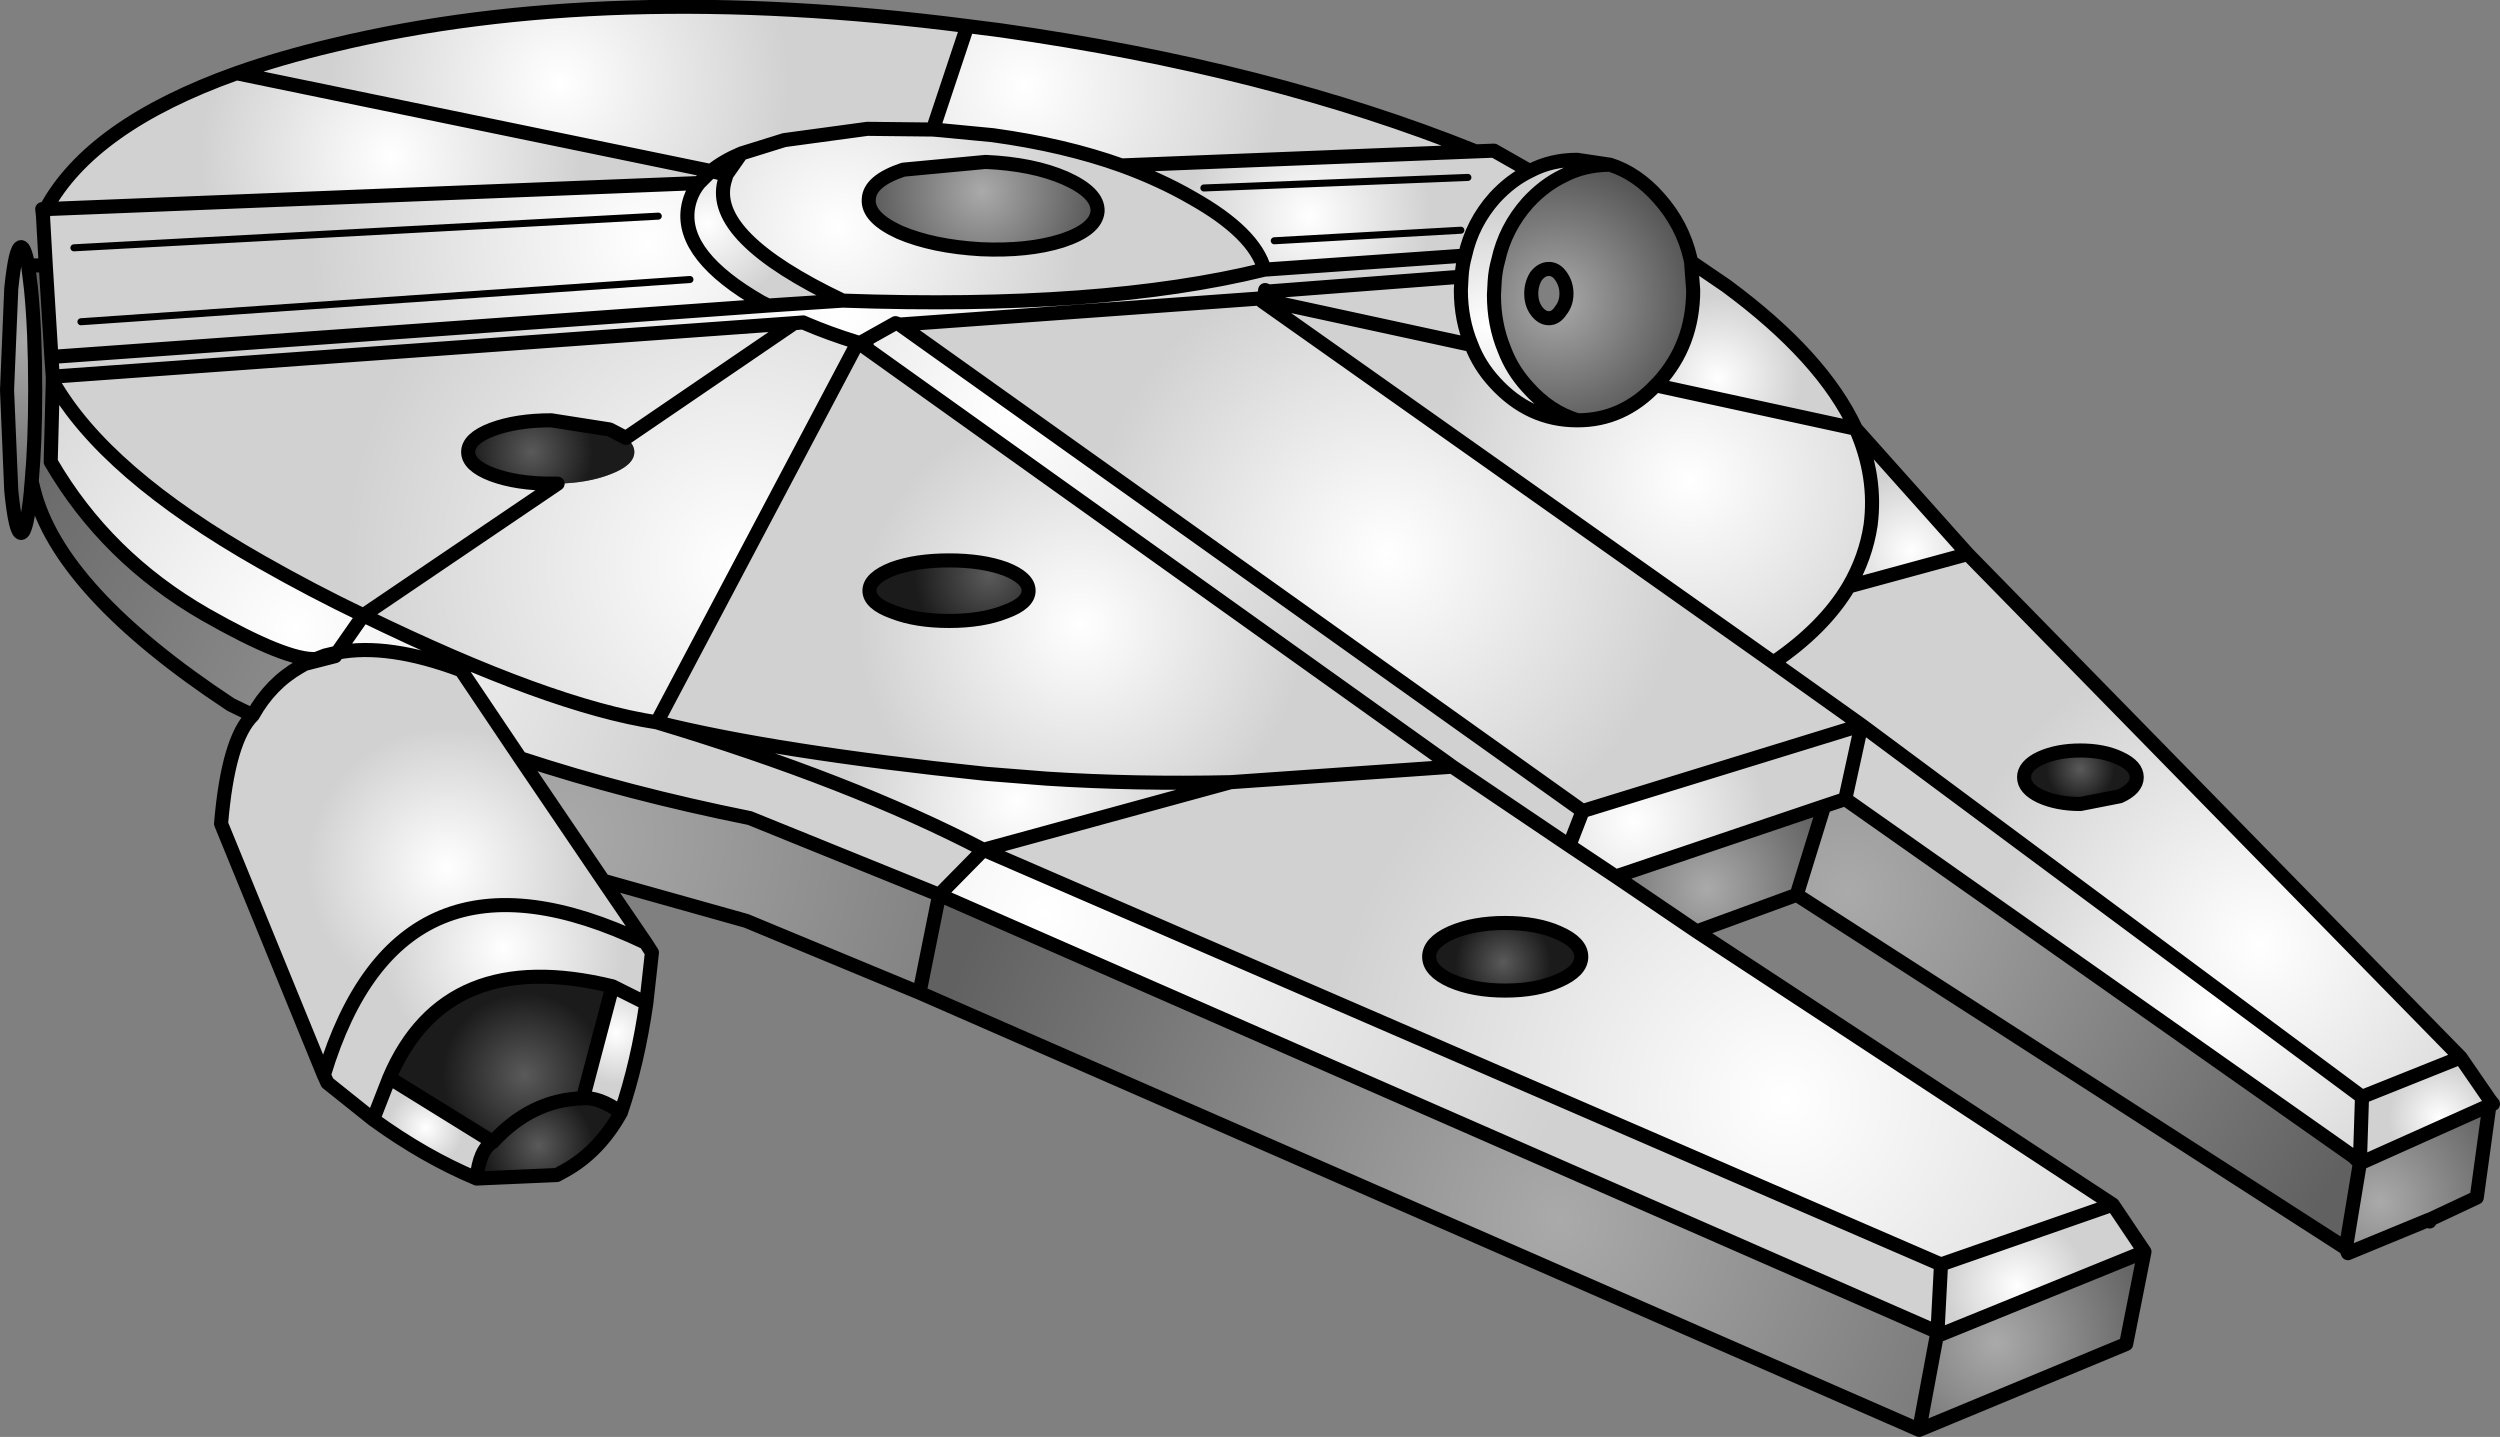 <?xml version="1.0" encoding="UTF-8" standalone="no"?>
<svg xmlns:xlink="http://www.w3.org/1999/xlink" height="102.05px" width="177.55px" xmlns="http://www.w3.org/2000/svg">
  <rect width="100%" height="100%" fill="#808080" stroke="none"/>
  <g transform="matrix(1.0, 0.0, 0.0, 1.0, 87.75, 48.35)">
    <path d="M26.6 -36.65 Q28.5 -36.05 30.05 -34.3 31.75 -32.4 32.3 -30.0 L32.35 -29.75 32.5 -27.75 Q32.5 -23.9 30.05 -21.2 L29.85 -21.0 Q27.5 -18.5 24.3 -18.5 22.3 -19.1 20.75 -20.85 19.65 -22.05 19.1 -23.5 18.35 -25.3 18.35 -27.4 L18.4 -28.35 Q18.45 -29.15 18.65 -29.85 19.15 -32.15 20.75 -33.95 21.9 -35.2 23.25 -35.85 24.75 -36.65 26.6 -36.65 M21.35 -26.3 Q21.75 -25.75 22.25 -25.75 22.75 -25.75 23.1 -26.3 23.5 -26.8 23.5 -27.5 23.5 -28.2 23.1 -28.75 22.75 -29.25 22.25 -29.25 21.75 -29.25 21.35 -28.75 21.0 -28.2 21.0 -27.5 21.0 -26.8 21.35 -26.3" fill="url(#gradient0)" fill-rule="evenodd" stroke="none"/>
    <path d="M20.9 -36.2 Q22.4 -37.0 24.25 -37.0 L26.6 -36.65 Q24.75 -36.65 23.25 -35.85 21.9 -35.2 20.75 -33.95 19.15 -32.15 18.65 -29.85 18.45 -29.15 18.4 -28.35 L18.35 -27.4 Q18.35 -25.3 19.1 -23.5 19.65 -22.05 20.75 -20.85 22.3 -19.1 24.3 -18.5 L24.25 -18.5 Q20.85 -18.5 18.4 -21.2 17.3 -22.4 16.75 -23.85 16.0 -25.65 16.0 -27.75 L16.05 -28.7 Q16.1 -29.5 16.3 -30.2 16.8 -32.5 18.4 -34.3 19.55 -35.55 20.9 -36.2" fill="url(#gradient1)" fill-rule="evenodd" stroke="none"/>
    <path d="M32.35 -29.75 L32.65 -29.55 34.85 -28.05 Q41.7 -23.0 44.05 -17.9 L30.0 -20.95 30.05 -21.2 Q32.5 -23.9 32.5 -27.75 L32.35 -29.75 M2.0 -27.2 L2.1 -27.7 2.35 -27.65 16.05 -28.7 16.0 -27.75 Q16.0 -25.65 16.75 -23.85 L2.0 -27.05 2.0 -27.2" fill="url(#gradient2)" fill-rule="evenodd" stroke="none"/>
    <path d="M17.05 -37.6 L18.35 -37.65 20.9 -36.2 Q19.55 -35.55 18.4 -34.3 16.8 -32.5 16.3 -30.2 L2.05 -29.2 Q1.35 -31.8 -3.1 -34.3 -5.35 -35.6 -8.1 -36.6 L17.05 -37.6 M16.0 -32.0 L2.75 -31.25 16.0 -32.0 M16.5 -35.75 L-2.25 -35.0 16.5 -35.75" fill="url(#gradient3)" fill-rule="evenodd" stroke="none"/>
    <path d="M2.1 -27.7 L2.0 -27.2 1.7 -27.15 -23.85 -25.3 -24.15 -25.4 -26.65 -24.0 -26.9 -24.05 Q-28.85 -24.65 -30.6 -25.4 L-30.7 -25.45 -31.35 -25.4 -84.0 -21.6 -84.1 -23.0 -33.2 -26.65 -27.9 -27.0 Q-9.5 -26.35 2.05 -29.2 L16.3 -30.2 Q16.1 -29.5 16.05 -28.7 L2.35 -27.65 2.1 -27.75 2.1 -27.7" fill="url(#gradient4)" fill-rule="evenodd" stroke="none"/>
    <path d="M24.3 -18.5 Q27.5 -18.5 29.85 -21.0 L30.0 -20.95 44.05 -17.9 Q45.55 -14.5 45.1 -11.05 44.75 -8.75 43.55 -6.7 41.8 -3.75 38.2 -1.3 L1.9 -26.95 1.95 -27.05 2.0 -27.05 16.75 -23.85 Q17.3 -22.4 18.4 -21.2 20.85 -18.5 24.25 -18.5 L24.3 -18.5" fill="url(#gradient5)" fill-rule="evenodd" stroke="none"/>
    <path d="M1.7 -27.15 L1.9 -26.95 38.2 -1.3 44.45 3.15 24.65 9.25 -23.85 -25.3 1.7 -27.15" fill="url(#gradient6)" fill-rule="evenodd" stroke="none"/>
    <path d="M44.05 -17.9 L52.0 -9.0 43.55 -6.7 Q44.75 -8.75 45.1 -11.05 45.55 -14.5 44.05 -17.9" fill="url(#gradient7)" fill-rule="evenodd" stroke="none"/>
    <path d="M52.0 -9.0 L87.0 26.75 80.0 29.55 44.45 3.15 38.2 -1.3 Q41.8 -3.75 43.55 -6.7 L52.0 -9.0 M62.8 8.2 Q64.0 7.65 64.0 6.85 64.0 6.05 62.8 5.5 61.65 4.95 60.0 4.95 58.35 4.95 57.15 5.5 56.0 6.05 56.0 6.85 56.0 7.65 57.15 8.2 58.35 8.75 60.0 8.75 L62.8 8.2" fill="url(#gradient8)" fill-rule="evenodd" stroke="none"/>
    <path d="M87.0 26.75 L89.1 29.8 89.05 30.15 79.9 34.25 79.85 34.15 80.0 29.55 87.0 26.75" fill="url(#gradient9)" fill-rule="evenodd" stroke="none"/>
    <path d="M89.05 30.15 L88.15 36.7 84.85 38.25 84.7 38.3 79.0 40.65 78.85 40.3 79.85 34.25 79.9 34.25 89.05 30.15" fill="url(#gradient10)" fill-rule="evenodd" stroke="none"/>
    <path d="M62.8 8.2 L60.0 8.75 Q58.35 8.75 57.15 8.2 56.0 7.65 56.0 6.85 56.0 6.05 57.15 5.5 58.35 4.95 60.0 4.95 61.65 4.95 62.8 5.5 64.0 6.05 64.0 6.85 64.0 7.65 62.8 8.2" fill="url(#gradient11)" fill-rule="evenodd" stroke="none"/>
    <path d="M43.3 8.4 L44.45 3.15 80.0 29.55 79.85 34.15 79.4 33.8 43.3 8.4" fill="url(#gradient12)" fill-rule="evenodd" stroke="none"/>
    <path d="M24.65 9.25 L44.45 3.15 43.3 8.4 41.8 8.9 27.0 13.9 23.7 11.7 24.65 9.25" fill="url(#gradient13)" fill-rule="evenodd" stroke="none"/>
    <path d="M78.85 40.3 L39.85 15.2 41.8 8.9 43.3 8.4 79.4 33.8 79.85 34.25 78.85 40.3" fill="url(#gradient14)" fill-rule="evenodd" stroke="none"/>
    <path d="M48.55 53.2 L-22.45 22.15 -21.05 15.2 49.85 46.25 49.8 46.5 48.55 53.2" fill="url(#gradient15)" fill-rule="evenodd" stroke="none"/>
    <path d="M62.3 37.2 L64.55 40.55 50.15 46.4 49.85 46.25 50.1 41.45 62.3 37.2" fill="url(#gradient16)" fill-rule="evenodd" stroke="none"/>
    <path d="M49.85 46.25 L-21.05 15.2 -17.9 12.0 50.1 41.45 49.85 46.25" fill="url(#gradient17)" fill-rule="evenodd" stroke="none"/>
    <path d="M64.55 40.55 L63.25 47.1 48.55 53.2 49.8 46.5 50.15 46.4 64.55 40.55" fill="url(#gradient18)" fill-rule="evenodd" stroke="none"/>
    <path d="M32.75 17.8 L62.3 37.2 50.1 41.45 -17.9 12.0 -0.35 7.2 15.4 6.1 23.7 11.7 27.0 13.9 32.75 17.8 M24.55 19.6 Q24.55 18.6 22.95 17.9 21.4 17.2 19.15 17.2 16.9 17.2 15.3 17.9 13.75 18.6 13.75 19.6 13.75 20.6 15.3 21.3 16.9 22.0 19.15 22.0 21.4 22.0 22.95 21.3 24.55 20.6 24.55 19.6" fill="url(#gradient19)" fill-rule="evenodd" stroke="none"/>
    <path d="M-23.85 -25.3 L24.65 9.25 23.7 11.7 15.4 6.1 14.85 5.7 -26.55 -23.85 -26.2 -23.85 -26.65 -24.0 -24.15 -25.4 -23.85 -25.3" fill="url(#gradient20)" fill-rule="evenodd" stroke="none"/>
    <path d="M24.55 19.6 Q24.55 20.6 22.95 21.3 21.4 22.0 19.15 22.0 16.9 22.0 15.3 21.3 13.75 20.6 13.75 19.6 13.75 18.6 15.3 17.9 16.9 17.2 19.15 17.2 21.4 17.2 22.95 17.9 24.55 18.6 24.55 19.6" fill="url(#gradient21)" fill-rule="evenodd" stroke="none"/>
    <path d="M39.85 15.2 L32.75 17.8 27.0 13.9 41.8 8.9 39.85 15.2" fill="url(#gradient22)" fill-rule="evenodd" stroke="none"/>
    <path d="M14.85 5.7 L15.4 6.1 -0.35 7.2 Q-7.15 7.35 -13.4 6.95 L-17.8 6.6 Q-32.7 5.05 -41.1 2.95 L-26.9 -23.9 -26.75 -23.95 -26.55 -23.85 14.85 5.7 M-26.0 -6.4 Q-26.0 -5.5 -24.35 -4.9 -22.7 -4.25 -20.35 -4.25 -18.0 -4.25 -16.35 -4.9 -14.7 -5.5 -14.7 -6.4 -14.7 -7.3 -16.35 -7.95 -18.0 -8.55 -20.35 -8.55 -22.7 -8.55 -24.35 -7.95 -26.0 -7.3 -26.0 -6.4" fill="url(#gradient23)" fill-rule="evenodd" stroke="none"/>
    <path d="M-84.5 -29.5 L-84.7 -33.05 -84.5 -33.5 -38.1 -35.35 Q-38.75 -34.55 -38.9 -33.5 -39.35 -30.15 -33.7 -26.9 L-33.2 -26.65 -84.1 -23.0 -84.5 -29.5 M-41.0 -33.0 L-82.5 -30.75 -41.0 -33.0 M-38.75 -28.5 L-82.0 -25.5 -38.75 -28.5" fill="url(#gradient24)" fill-rule="evenodd" stroke="none"/>
    <path d="M-22.45 22.15 L-34.75 17.05 -44.9 14.2 -50.8 5.5 Q-43.2 8.0 -34.5 9.75 L-21.05 15.2 -22.45 22.15 M-69.8 2.45 L-71.35 1.7 Q-83.55 -6.35 -85.35 -13.55 L-85.5 -14.15 Q-85.25 -16.9 -85.25 -20.65 -85.25 -24.85 -85.55 -27.85 L-85.75 -29.5 -84.5 -29.5 -84.1 -23.0 -84.0 -21.6 -84.0 -21.25 -84.15 -15.55 Q-80.2 -8.75 -73.15 -4.7 -67.35 -1.4 -65.3 -1.55 L-66.1 -1.2 -65.3 -1.55 -64.65 -1.8 -63.95 -1.75 -66.1 -1.2 -66.45 -1.0 Q-68.55 0.2 -69.8 2.45" fill="url(#gradient25)" fill-rule="evenodd" stroke="none"/>
    <path d="M-85.5 -14.15 L-85.55 -13.6 -85.55 -13.55 -85.55 -13.5 Q-85.85 -10.5 -86.25 -10.5 -86.65 -10.5 -86.95 -13.5 L-87.25 -20.65 -86.95 -27.85 Q-86.65 -30.8 -86.25 -30.8 -86.0 -30.8 -85.75 -29.5 L-85.55 -27.85 Q-85.25 -24.85 -85.25 -20.65 -85.25 -16.9 -85.5 -14.15" fill="url(#gradient26)" fill-rule="evenodd" stroke="none"/>
    <path d="M-84.0 -21.6 L-31.35 -25.4 -30.7 -25.45 -30.6 -25.4 Q-28.85 -24.65 -26.9 -24.05 L-26.9 -23.9 -41.1 2.95 Q-48.7 1.8 -61.95 -4.65 -65.6 -6.4 -69.2 -8.45 -80.3 -14.75 -84.0 -21.25 L-84.0 -21.6 M-48.15 -14.0 L-61.95 -4.65 -48.15 -14.0 Q-46.0 -14.05 -44.45 -14.65 -42.7 -15.3 -42.7 -16.25 -42.7 -16.8 -43.3 -17.25 L-44.45 -17.85 -48.6 -18.5 Q-51.05 -18.5 -52.8 -17.85 -54.5 -17.2 -54.5 -16.25 -54.5 -15.3 -52.8 -14.65 -51.05 -14.0 -48.6 -14.0 L-48.15 -14.0 M-31.35 -25.4 L-43.3 -17.25 -31.35 -25.4" fill="url(#gradient27)" fill-rule="evenodd" stroke="none"/>
    <path d="M-17.9 12.0 L-21.05 15.2 -34.5 9.75 Q-43.2 8.0 -50.8 5.5 L-55.0 -0.75 Q-60.2 -2.7 -63.8 -2.0 L-63.95 -1.75 -64.65 -1.8 -65.3 -1.55 Q-67.35 -1.4 -73.15 -4.7 -80.2 -8.75 -84.15 -15.55 L-84.0 -21.25 Q-80.3 -14.75 -69.2 -8.45 -65.6 -6.4 -61.95 -4.65 L-63.8 -2.0 -64.65 -1.8 -63.8 -2.0 -61.95 -4.65 Q-48.7 1.8 -41.1 2.95 -27.3 7.1 -17.9 12.0" fill="url(#gradient28)" fill-rule="evenodd" stroke="none"/>
    <path d="M-70.95 -43.15 Q-67.85 -44.25 -64.05 -45.15 -44.7 -49.8 -19.05 -46.5 L-21.5 -39.15 -26.15 -39.2 -32.05 -38.4 -35.1 -37.45 Q-36.4 -36.9 -37.25 -36.2 L-70.95 -43.15" fill="url(#gradient29)" fill-rule="evenodd" stroke="none"/>
    <path d="M-48.15 -14.0 L-48.6 -14.0 Q-51.05 -14.0 -52.8 -14.65 -54.5 -15.3 -54.5 -16.25 -54.5 -17.2 -52.8 -17.85 -51.05 -18.5 -48.6 -18.5 L-44.45 -17.85 -43.3 -17.25 Q-42.7 -16.8 -42.7 -16.25 -42.7 -15.3 -44.45 -14.65 -46.0 -14.05 -48.15 -14.0" fill="url(#gradient30)" fill-rule="evenodd" stroke="none"/>
    <path d="M-44.9 14.2 L-41.9 18.6 Q-59.4 10.25 -64.75 28.0 L-72.05 10.15 Q-71.55 4.15 -69.8 2.45 -68.55 0.2 -66.45 -1.0 L-66.1 -1.2 -63.95 -1.75 -63.8 -2.0 Q-60.2 -2.7 -55.0 -0.75 L-50.8 5.5 -44.9 14.2" fill="url(#gradient31)" fill-rule="evenodd" stroke="none"/>
    <path d="M-19.05 -46.5 L-16.7 -46.2 Q2.4 -43.5 17.05 -37.6 L-8.1 -36.6 Q-12.15 -38.05 -17.25 -38.75 L-20.9 -39.1 -21.5 -39.15 -19.05 -46.5" fill="url(#gradient32)" fill-rule="evenodd" stroke="none"/>
    <path d="M2.05 -29.2 Q-9.5 -26.35 -27.9 -27.0 -37.35 -31.5 -36.3 -35.45 L-36.15 -35.95 -35.1 -37.45 -32.05 -38.4 -26.15 -39.2 -21.5 -39.15 -20.9 -39.1 -17.25 -38.75 Q-12.15 -38.05 -8.1 -36.6 -5.35 -35.6 -3.1 -34.3 1.35 -31.8 2.05 -29.2 M-18.1 -30.65 Q-14.75 -30.5 -12.35 -31.25 -9.9 -32.05 -9.8 -33.35 -9.75 -34.65 -12.1 -35.7 -14.4 -36.7 -17.75 -36.85 L-23.6 -36.3 Q-26.0 -35.5 -26.05 -34.2 -26.15 -32.9 -23.85 -31.85 -21.5 -30.85 -18.1 -30.65" fill="url(#gradient33)" fill-rule="evenodd" stroke="none"/>
    <path d="M-18.1 -30.65 Q-21.5 -30.85 -23.85 -31.85 -26.15 -32.9 -26.05 -34.2 -26.0 -35.5 -23.6 -36.3 L-17.75 -36.85 Q-14.4 -36.7 -12.1 -35.7 -9.75 -34.65 -9.8 -33.35 -9.9 -32.05 -12.35 -31.25 -14.75 -30.5 -18.1 -30.65" fill="url(#gradient34)" fill-rule="evenodd" stroke="none"/>
    <path d="M-84.5 -33.5 Q-81.3 -39.45 -70.95 -43.15 L-37.25 -36.2 -38.1 -35.35 -84.5 -33.5" fill="url(#gradient35)" fill-rule="evenodd" stroke="none"/>
    <path d="M-26.0 -6.4 Q-26.0 -7.3 -24.35 -7.95 -22.7 -8.55 -20.35 -8.55 -18.0 -8.55 -16.35 -7.95 -14.7 -7.3 -14.7 -6.4 -14.7 -5.5 -16.35 -4.9 -18.0 -4.25 -20.35 -4.25 -22.7 -4.25 -24.35 -4.9 -26.0 -5.5 -26.0 -6.4" fill="url(#gradient36)" fill-rule="evenodd" stroke="none"/>
    <path d="M-0.35 7.2 L-17.9 12.0 Q-27.3 7.1 -41.1 2.95 -32.7 5.05 -17.8 6.6 L-13.4 6.95 Q-7.15 7.35 -0.35 7.2" fill="url(#gradient37)" fill-rule="evenodd" stroke="none"/>
    <path d="M-41.9 18.6 L-41.45 19.3 -41.85 22.9 -44.25 21.7 Q-56.1 18.8 -60.1 28.2 L-61.25 31.15 -64.5 28.55 -64.75 28.0 Q-59.4 10.25 -41.9 18.6" fill="url(#gradient38)" fill-rule="evenodd" stroke="none"/>
    <path d="M-41.85 22.9 Q-42.45 27.1 -43.65 30.65 -45.2 29.55 -46.35 29.65 L-44.25 21.7 -41.85 22.9" fill="url(#gradient39)" fill-rule="evenodd" stroke="none"/>
    <path d="M-46.35 29.65 Q-50.0 29.75 -52.75 32.75 L-60.1 28.2 Q-56.1 18.8 -44.25 21.7 L-46.35 29.65" fill="url(#gradient40)" fill-rule="evenodd" stroke="none"/>
    <path d="M-43.65 30.65 Q-45.2 33.45 -47.65 34.8 L-48.2 35.1 -53.9 35.35 Q-53.7 33.3 -52.75 32.75 -50.0 29.75 -46.35 29.65 -45.2 29.55 -43.65 30.65" fill="url(#gradient41)" fill-rule="evenodd" stroke="none"/>
    <path d="M-53.9 35.35 Q-57.6 33.8 -61.25 31.15 L-60.1 28.2 -52.75 32.75 Q-53.7 33.3 -53.9 35.35" fill="url(#gradient42)" fill-rule="evenodd" stroke="none"/>
    <path d="M-27.9 -27.0 L-33.2 -26.65 -33.7 -26.9 Q-39.35 -30.15 -38.9 -33.5 -38.75 -34.55 -38.1 -35.35 L-37.25 -36.2 -36.15 -35.95 -36.3 -35.45 Q-37.35 -31.5 -27.9 -27.0" fill="url(#gradient43)" fill-rule="evenodd" stroke="none"/>
    <path d="M26.6 -36.65 Q28.5 -36.05 30.05 -34.3 31.75 -32.4 32.3 -30.0 L32.35 -29.75 32.65 -29.55 34.85 -28.05 Q41.7 -23.0 44.05 -17.9 L52.0 -9.0 87.0 26.75 89.1 29.8 89.3 30.05 89.05 30.15 88.15 36.7 84.85 38.25 84.8 38.4 84.7 38.3 79.0 40.65 78.85 40.3 39.85 15.2 32.75 17.8 62.3 37.2 64.55 40.55 63.25 47.1 48.55 53.2 -22.45 22.15 -34.75 17.05 -44.9 14.2 -41.9 18.6 -41.45 19.3 -41.85 22.9 Q-42.45 27.1 -43.65 30.65 -45.2 33.45 -47.65 34.8 L-48.2 35.1 -53.9 35.35 Q-57.6 33.8 -61.25 31.15 L-64.5 28.55 -64.75 28.0 -72.05 10.15 Q-71.55 4.15 -69.8 2.45 L-71.35 1.7 Q-83.55 -6.35 -85.35 -13.55 L-85.5 -14.15 -85.55 -13.6 -85.55 -13.55 -85.55 -13.5 Q-85.85 -10.5 -86.25 -10.5 -86.65 -10.5 -86.95 -13.5 L-87.25 -20.65 -86.95 -27.85 Q-86.65 -30.8 -86.25 -30.8 -86.0 -30.8 -85.75 -29.5 L-84.5 -29.5 -84.7 -33.05 -84.75 -33.5 -84.5 -33.5 Q-81.3 -39.45 -70.95 -43.15 -67.85 -44.25 -64.05 -45.15 -44.7 -49.8 -19.05 -46.5 L-16.7 -46.2 Q2.4 -43.5 17.05 -37.6 L18.35 -37.65 20.9 -36.2 Q22.4 -37.0 24.25 -37.0 L26.6 -36.65 Q24.75 -36.65 23.25 -35.85 21.9 -35.2 20.75 -33.95 19.15 -32.15 18.65 -29.85 18.45 -29.15 18.4 -28.35 L18.35 -27.4 Q18.35 -25.3 19.1 -23.5 19.65 -22.05 20.75 -20.85 22.3 -19.1 24.3 -18.5 27.5 -18.5 29.85 -21.0 L30.05 -21.2 Q32.5 -23.9 32.5 -27.75 L32.35 -29.75 M21.35 -26.3 Q21.0 -26.8 21.0 -27.5 21.0 -28.2 21.35 -28.75 21.75 -29.25 22.25 -29.25 22.75 -29.25 23.1 -28.75 23.5 -28.2 23.5 -27.5 23.5 -26.8 23.1 -26.3 22.75 -25.75 22.25 -25.75 21.75 -25.75 21.35 -26.3 M2.1 -27.7 L2.0 -27.2 1.95 -27.05 1.7 -27.15 1.9 -26.95 1.95 -27.05 2.0 -27.05 16.75 -23.85 Q16.0 -25.65 16.0 -27.75 L16.05 -28.7 2.35 -27.65 2.1 -27.75 2.1 -27.7 M2.0 -27.2 L1.7 -27.15 -23.85 -25.3 24.65 9.25 44.45 3.15 38.2 -1.3 1.9 -26.95 M16.3 -30.2 Q16.8 -32.5 18.4 -34.3 19.55 -35.55 20.9 -36.2 M16.05 -28.7 Q16.1 -29.5 16.3 -30.2 L2.05 -29.2 Q-9.5 -26.35 -27.9 -27.0 L-33.2 -26.65 -84.1 -23.0 -84.0 -21.6 -31.35 -25.4 -30.7 -25.45 -30.6 -25.4 Q-28.85 -24.65 -26.9 -24.05 L-26.65 -24.0 -24.15 -25.4 -23.85 -25.3 M24.3 -18.5 L24.25 -18.5 Q20.85 -18.5 18.4 -21.2 17.3 -22.4 16.75 -23.85 M29.85 -21.0 L30.0 -20.95 44.05 -17.9 Q45.55 -14.5 45.1 -11.05 44.75 -8.75 43.55 -6.7 L52.0 -9.0 M38.2 -1.3 Q41.8 -3.75 43.55 -6.7 M89.1 29.8 L89.05 30.15 79.9 34.25 79.85 34.25 78.85 40.3 M84.7 38.3 L84.85 38.25 M62.8 8.2 L60.0 8.75 Q58.35 8.75 57.15 8.2 56.0 7.65 56.0 6.85 56.0 6.05 57.15 5.5 58.35 4.95 60.0 4.95 61.65 4.95 62.8 5.5 64.0 6.05 64.0 6.85 64.0 7.65 62.8 8.2 M44.45 3.15 L43.3 8.4 79.4 33.8 79.85 34.15 80.0 29.55 44.45 3.15 M43.3 8.4 L41.8 8.9 39.85 15.2 M49.85 46.25 L49.8 46.5 50.15 46.4 49.85 46.25 -21.05 15.2 -22.45 22.15 M49.85 46.25 L50.1 41.45 -17.9 12.0 -21.05 15.2 -34.5 9.75 Q-43.2 8.0 -50.8 5.5 L-44.9 14.2 M79.4 33.8 L79.85 34.25 79.85 34.15 M50.15 46.4 L64.55 40.55 M50.1 41.45 L62.3 37.2 M24.65 9.25 L23.7 11.7 27.0 13.9 41.8 8.9 M24.55 19.6 Q24.55 20.6 22.95 21.3 21.4 22.0 19.15 22.0 16.9 22.0 15.3 21.3 13.75 20.6 13.75 19.6 13.75 18.6 15.3 17.9 16.9 17.2 19.15 17.2 21.4 17.2 22.95 17.9 24.55 18.6 24.55 19.6 M27.0 13.9 L32.75 17.8 M15.4 6.1 L14.85 5.7 15.4 6.1 23.7 11.7 M48.55 53.2 L49.8 46.5 M80.0 29.55 L87.0 26.75 M-84.7 -33.05 L-84.5 -33.5 -38.1 -35.35 -37.25 -36.2 -70.95 -43.15 M-85.75 -29.5 L-85.55 -27.85 Q-85.25 -24.85 -85.25 -20.65 -85.25 -16.9 -85.5 -14.15 M-84.0 -21.25 L-84.0 -21.6 M-65.3 -1.55 Q-67.35 -1.4 -73.15 -4.7 -80.2 -8.75 -84.15 -15.55 L-84.0 -21.25 Q-80.3 -14.75 -69.2 -8.45 -65.6 -6.4 -61.95 -4.65 L-48.15 -14.0 -48.6 -14.0 Q-51.05 -14.0 -52.8 -14.65 -54.5 -15.3 -54.5 -16.25 -54.5 -17.2 -52.8 -17.85 -51.05 -18.5 -48.6 -18.5 L-44.45 -17.85 -43.3 -17.25 -31.35 -25.4 M-84.1 -23.0 L-84.5 -29.5 M-69.8 2.45 Q-68.55 0.2 -66.45 -1.0 L-66.1 -1.2 -65.3 -1.55 -64.65 -1.8 -63.8 -2.0 -61.95 -4.65 Q-48.7 1.8 -41.1 2.95 L-26.9 -23.9 -26.9 -24.05 -26.75 -23.95 -26.65 -24.0 -26.2 -23.85 -26.55 -23.85 14.85 5.7 M-50.8 5.5 L-55.0 -0.75 Q-60.2 -2.7 -63.8 -2.0 L-63.95 -1.75 -66.1 -1.2 M-63.95 -1.75 L-64.65 -1.8 M-18.1 -30.65 Q-21.5 -30.85 -23.85 -31.85 -26.15 -32.9 -26.05 -34.2 -26.0 -35.5 -23.6 -36.3 L-17.75 -36.85 Q-14.4 -36.7 -12.1 -35.7 -9.75 -34.65 -9.8 -33.35 -9.9 -32.05 -12.35 -31.25 -14.75 -30.5 -18.1 -30.65 M-8.1 -36.6 Q-5.35 -35.6 -3.1 -34.3 1.35 -31.8 2.05 -29.2 M-21.5 -39.15 L-20.9 -39.1 -17.25 -38.75 Q-12.15 -38.05 -8.1 -36.6 L17.05 -37.6 M-35.1 -37.45 L-32.05 -38.4 -26.15 -39.2 -21.5 -39.15 -19.05 -46.5 M-36.15 -35.95 L-37.25 -36.2 Q-36.4 -36.9 -35.1 -37.45 L-36.15 -35.95 -36.3 -35.45 Q-37.35 -31.5 -27.9 -27.0 M-38.1 -35.35 Q-38.75 -34.55 -38.9 -33.5 -39.35 -30.15 -33.7 -26.9 L-33.2 -26.65 M-26.55 -23.85 L-26.75 -23.95 -26.9 -23.9 M-26.0 -6.4 Q-26.0 -7.3 -24.35 -7.95 -22.7 -8.55 -20.35 -8.55 -18.0 -8.55 -16.35 -7.95 -14.7 -7.3 -14.7 -6.4 -14.7 -5.5 -16.35 -4.9 -18.0 -4.25 -20.35 -4.25 -22.7 -4.25 -24.35 -4.9 -26.0 -5.5 -26.0 -6.4 M-17.9 12.0 L-0.35 7.2 Q-7.15 7.35 -13.4 6.95 L-17.8 6.6 Q-32.7 5.05 -41.1 2.95 -27.3 7.1 -17.9 12.0 M-44.25 21.7 L-41.85 22.9 M-52.75 32.75 Q-50.0 29.75 -46.35 29.65 L-44.25 21.7 Q-56.1 18.8 -60.1 28.2 L-52.75 32.75 Q-53.7 33.3 -53.9 35.35 M-46.35 29.65 Q-45.2 29.55 -43.65 30.65 M-64.75 28.0 Q-59.4 10.25 -41.9 18.6 M-60.1 28.2 L-61.25 31.15 M15.4 6.1 L-0.35 7.2" fill="none" stroke="#000000" stroke-linecap="round" stroke-linejoin="round" stroke-width="1.0"/>
    <path d="M2.75 -31.25 L16.0 -32.0 M-82.0 -25.5 L-38.75 -28.5 M-82.5 -30.75 L-41.0 -33.0 M-2.25 -35.0 L16.5 -35.75" fill="none" stroke="#000000" stroke-linecap="round" stroke-linejoin="round" stroke-width="0.5"/>
  </g>
  <defs>
    <radialGradient cx="0" cy="0" gradientTransform="matrix(0.013, 0.0, 0.0, 0.013, 22.75, -27.0)" gradientUnits="userSpaceOnUse" id="gradient0" r="819.2" spreadMethod="pad">
      <stop offset="0.0" stop-color="#aaaaaa"/>
      <stop offset="1.0" stop-color="#4f4f4f"/>
    </radialGradient>
    <radialGradient cx="0" cy="0" gradientTransform="matrix(0.018, 0.0, 0.0, 0.018, 17.75, -25.25)" gradientUnits="userSpaceOnUse" id="gradient1" r="819.2" spreadMethod="pad">
      <stop offset="0.0" stop-color="#ffffff"/>
      <stop offset="0.553" stop-color="#d1d1d1"/>
    </radialGradient>
    <radialGradient cx="0" cy="0" gradientTransform="matrix(0.013, 0.0, 0.0, 0.013, 34.25, -21.5)" gradientUnits="userSpaceOnUse" id="gradient2" r="819.2" spreadMethod="pad">
      <stop offset="0.0" stop-color="#ffffff"/>
      <stop offset="0.553" stop-color="#d1d1d1"/>
    </radialGradient>
    <radialGradient cx="0" cy="0" gradientTransform="matrix(0.019, 0.0, 0.0, 0.019, 5.25, -33.0)" gradientUnits="userSpaceOnUse" id="gradient3" r="819.2" spreadMethod="pad">
      <stop offset="0.0" stop-color="#ffffff"/>
      <stop offset="0.553" stop-color="#d1d1d1"/>
    </radialGradient>
    <radialGradient cx="0" cy="0" gradientTransform="matrix(0.069, 0.0, 0.0, 0.069, -27.75, -26.0)" gradientUnits="userSpaceOnUse" id="gradient4" r="819.2" spreadMethod="pad">
      <stop offset="0.0" stop-color="#ffffff"/>
      <stop offset="0.553" stop-color="#d1d1d1"/>
    </radialGradient>
    <radialGradient cx="0" cy="0" gradientTransform="matrix(0.04, 0.0, 0.0, 0.04, 32.25, -14.25)" gradientUnits="userSpaceOnUse" id="gradient5" r="819.2" spreadMethod="pad">
      <stop offset="0.0" stop-color="#ffffff"/>
      <stop offset="0.553" stop-color="#d1d1d1"/>
    </radialGradient>
    <radialGradient cx="0" cy="0" gradientTransform="matrix(0.047, 0.0, 0.0, 0.047, 10.75, -9.0)" gradientUnits="userSpaceOnUse" id="gradient6" r="819.2" spreadMethod="pad">
      <stop offset="0.0" stop-color="#ffffff"/>
      <stop offset="0.553" stop-color="#d1d1d1"/>
    </radialGradient>
    <radialGradient cx="0" cy="0" gradientTransform="matrix(0.012, 0.0, 0.0, 0.012, 48.0, -9.25)" gradientUnits="userSpaceOnUse" id="gradient7" r="819.2" spreadMethod="pad">
      <stop offset="0.0" stop-color="#ffffff"/>
      <stop offset="0.553" stop-color="#d1d1d1"/>
    </radialGradient>
    <radialGradient cx="0" cy="0" gradientTransform="matrix(0.049, 0.0, 0.0, 0.049, 72.75, 18.75)" gradientUnits="userSpaceOnUse" id="gradient8" r="819.2" spreadMethod="pad">
      <stop offset="0.0" stop-color="#ffffff"/>
      <stop offset="0.553" stop-color="#d1d1d1"/>
    </radialGradient>
    <radialGradient cx="0" cy="0" gradientTransform="matrix(0.008, 0.0, 0.0, 0.008, 85.5, 31.0)" gradientUnits="userSpaceOnUse" id="gradient9" r="819.2" spreadMethod="pad">
      <stop offset="0.0" stop-color="#ffffff"/>
      <stop offset="0.553" stop-color="#d1d1d1"/>
    </radialGradient>
    <radialGradient cx="0" cy="0" gradientTransform="matrix(0.013, 0.0, 0.0, 0.013, 81.25, 37.0)" gradientUnits="userSpaceOnUse" id="gradient10" r="819.2" spreadMethod="pad">
      <stop offset="0.0" stop-color="#aaaaaa"/>
      <stop offset="0.925" stop-color="#616161"/>
    </radialGradient>
    <radialGradient cx="0" cy="0" gradientTransform="matrix(0.005, 0.0, 0.0, 0.005, 60.0, 6.25)" gradientUnits="userSpaceOnUse" id="gradient11" r="819.2" spreadMethod="pad">
      <stop offset="0.0" stop-color="#5a5a5a"/>
      <stop offset="0.592" stop-color="#1b1b1b"/>
    </radialGradient>
    <radialGradient cx="0" cy="0" gradientTransform="matrix(0.039, 0.0, 0.0, 0.039, 69.75, 23.25)" gradientUnits="userSpaceOnUse" id="gradient12" r="819.2" spreadMethod="pad">
      <stop offset="0.0" stop-color="#ffffff"/>
      <stop offset="0.553" stop-color="#d1d1d1"/>
    </radialGradient>
    <radialGradient cx="0" cy="0" gradientTransform="matrix(0.021, 0.0, 0.0, 0.021, 28.25, 10.0)" gradientUnits="userSpaceOnUse" id="gradient13" r="819.2" spreadMethod="pad">
      <stop offset="0.0" stop-color="#ffffff"/>
      <stop offset="0.553" stop-color="#d1d1d1"/>
    </radialGradient>
    <radialGradient cx="0" cy="0" gradientTransform="matrix(0.053, 0.0, 0.0, 0.053, 43.5, 15.0)" gradientUnits="userSpaceOnUse" id="gradient14" r="819.2" spreadMethod="pad">
      <stop offset="0.0" stop-color="#aaaaaa"/>
      <stop offset="0.925" stop-color="#616161"/>
    </radialGradient>
    <radialGradient cx="0" cy="0" gradientTransform="matrix(0.061, 0.0, 0.0, 0.061, 23.0, 38.25)" gradientUnits="userSpaceOnUse" id="gradient15" r="819.2" spreadMethod="pad">
      <stop offset="0.0" stop-color="#aaaaaa"/>
      <stop offset="0.925" stop-color="#616161"/>
    </radialGradient>
    <radialGradient cx="0" cy="0" gradientTransform="matrix(0.011, 0.0, 0.0, 0.011, 55.5, 43.0)" gradientUnits="userSpaceOnUse" id="gradient16" r="819.2" spreadMethod="pad">
      <stop offset="0.0" stop-color="#ffffff"/>
      <stop offset="0.553" stop-color="#d1d1d1"/>
    </radialGradient>
    <radialGradient cx="0" cy="0" gradientTransform="matrix(0.086, 0.0, 0.0, 0.086, -13.5, 16.5)" gradientUnits="userSpaceOnUse" id="gradient17" r="819.2" spreadMethod="pad">
      <stop offset="0.0" stop-color="#ffffff"/>
      <stop offset="0.553" stop-color="#d1d1d1"/>
    </radialGradient>
    <radialGradient cx="0" cy="0" gradientTransform="matrix(0.015, 0.0, 0.0, 0.015, 54.0, 47.0)" gradientUnits="userSpaceOnUse" id="gradient18" r="819.2" spreadMethod="pad">
      <stop offset="0.0" stop-color="#aaaaaa"/>
      <stop offset="0.925" stop-color="#616161"/>
    </radialGradient>
    <radialGradient cx="0" cy="0" gradientTransform="matrix(0.073, 0.0, 0.0, 0.073, 39.0, 29.75)" gradientUnits="userSpaceOnUse" id="gradient19" r="819.2" spreadMethod="pad">
      <stop offset="0.0" stop-color="#ffffff"/>
      <stop offset="0.553" stop-color="#d1d1d1"/>
    </radialGradient>
    <radialGradient cx="0" cy="0" gradientTransform="matrix(0.061, 0.0, 0.0, 0.061, -16.0, -19.0)" gradientUnits="userSpaceOnUse" id="gradient20" r="819.2" spreadMethod="pad">
      <stop offset="0.0" stop-color="#ffffff"/>
      <stop offset="0.553" stop-color="#d1d1d1"/>
    </radialGradient>
    <radialGradient cx="0" cy="0" gradientTransform="matrix(0.007, 0.0, 0.0, 0.007, 19.0, 20.0)" gradientUnits="userSpaceOnUse" id="gradient21" r="819.2" spreadMethod="pad">
      <stop offset="0.0" stop-color="#5a5a5a"/>
      <stop offset="0.592" stop-color="#1b1b1b"/>
    </radialGradient>
    <radialGradient cx="0" cy="0" gradientTransform="matrix(0.012, 0.0, 0.0, 0.012, 33.5, 14.75)" gradientUnits="userSpaceOnUse" id="gradient22" r="819.2" spreadMethod="pad">
      <stop offset="0.0" stop-color="#aaaaaa"/>
      <stop offset="0.925" stop-color="#616161"/>
    </radialGradient>
    <radialGradient cx="0" cy="0" gradientTransform="matrix(0.035, 0.0, 0.0, 0.035, -11.0, -4.0)" gradientUnits="userSpaceOnUse" id="gradient23" r="819.2" spreadMethod="pad">
      <stop offset="0.0" stop-color="#ffffff"/>
      <stop offset="0.553" stop-color="#d1d1d1"/>
    </radialGradient>
    <radialGradient cx="0" cy="0" gradientTransform="matrix(0.053, 0.0, 0.0, 0.053, -41.75, -31.25)" gradientUnits="userSpaceOnUse" id="gradient24" r="819.2" spreadMethod="pad">
      <stop offset="0.0" stop-color="#ffffff"/>
      <stop offset="0.553" stop-color="#d1d1d1"/>
    </radialGradient>
    <radialGradient cx="0" cy="0" gradientTransform="matrix(0.068, 0.0, 0.0, 0.068, -48.0, 11.0)" gradientUnits="userSpaceOnUse" id="gradient25" r="819.2" spreadMethod="pad">
      <stop offset="0.0" stop-color="#aaaaaa"/>
      <stop offset="0.925" stop-color="#616161"/>
    </radialGradient>
    <radialGradient cx="0" cy="0" gradientTransform="matrix(0.017, 0.0, 0.0, 0.017, -85.75, -24.25)" gradientUnits="userSpaceOnUse" id="gradient26" r="819.2" spreadMethod="pad">
      <stop offset="0.0" stop-color="#aaaaaa"/>
      <stop offset="0.925" stop-color="#616161"/>
    </radialGradient>
    <radialGradient cx="0" cy="0" gradientTransform="matrix(0.062, 0.0, 0.0, 0.062, -35.25, -8.25)" gradientUnits="userSpaceOnUse" id="gradient27" r="819.2" spreadMethod="pad">
      <stop offset="0.0" stop-color="#ffffff"/>
      <stop offset="0.553" stop-color="#d1d1d1"/>
    </radialGradient>
    <radialGradient cx="0" cy="0" gradientTransform="matrix(0.063, 0.0, 0.0, 0.063, -66.75, -3.75)" gradientUnits="userSpaceOnUse" id="gradient28" r="819.2" spreadMethod="pad">
      <stop offset="0.0" stop-color="#ffffff"/>
      <stop offset="0.553" stop-color="#d1d1d1"/>
    </radialGradient>
    <radialGradient cx="0" cy="0" gradientTransform="matrix(0.036, 0.0, 0.0, 0.036, -48.0, -42.5)" gradientUnits="userSpaceOnUse" id="gradient29" r="819.2" spreadMethod="pad">
      <stop offset="0.0" stop-color="#ffffff"/>
      <stop offset="0.553" stop-color="#d1d1d1"/>
    </radialGradient>
    <radialGradient cx="0" cy="0" gradientTransform="matrix(0.009, 0.0, 0.0, 0.009, -50.0, -16.25)" gradientUnits="userSpaceOnUse" id="gradient30" r="819.2" spreadMethod="pad">
      <stop offset="0.0" stop-color="#5a5a5a"/>
      <stop offset="0.592" stop-color="#1b1b1b"/>
    </radialGradient>
    <radialGradient cx="0" cy="0" gradientTransform="matrix(0.022, 0.0, 0.0, 0.022, -56.0, 13.25)" gradientUnits="userSpaceOnUse" id="gradient31" r="819.2" spreadMethod="pad">
      <stop offset="0.0" stop-color="#ffffff"/>
      <stop offset="0.553" stop-color="#d1d1d1"/>
    </radialGradient>
    <radialGradient cx="0" cy="0" gradientTransform="matrix(0.04, 0.0, 0.0, 0.04, -15.0, -42.25)" gradientUnits="userSpaceOnUse" id="gradient32" r="819.2" spreadMethod="pad">
      <stop offset="0.0" stop-color="#ffffff"/>
      <stop offset="0.553" stop-color="#d1d1d1"/>
    </radialGradient>
    <radialGradient cx="0" cy="0" gradientTransform="matrix(0.038, 0.0, 0.0, 0.038, -28.25, -32.25)" gradientUnits="userSpaceOnUse" id="gradient33" r="819.2" spreadMethod="pad">
      <stop offset="0.0" stop-color="#ffffff"/>
      <stop offset="0.553" stop-color="#d1d1d1"/>
    </radialGradient>
    <radialGradient cx="0" cy="0" gradientTransform="matrix(0.011, 0.0, 0.0, 0.011, -18.0, -34.75)" gradientUnits="userSpaceOnUse" id="gradient34" r="819.2" spreadMethod="pad">
      <stop offset="0.0" stop-color="#aaaaaa"/>
      <stop offset="1.0" stop-color="#4f4f4f"/>
    </radialGradient>
    <radialGradient cx="0" cy="0" gradientTransform="matrix(0.03, 0.0, 0.0, 0.03, -60.0, -37.25)" gradientUnits="userSpaceOnUse" id="gradient35" r="819.2" spreadMethod="pad">
      <stop offset="0.0" stop-color="#ffffff"/>
      <stop offset="0.553" stop-color="#d1d1d1"/>
    </radialGradient>
    <radialGradient cx="0" cy="0" gradientTransform="matrix(0.011, 0.0, 0.0, 0.011, -17.5, -7.5)" gradientUnits="userSpaceOnUse" id="gradient36" r="819.2" spreadMethod="pad">
      <stop offset="0.0" stop-color="#5a5a5a"/>
      <stop offset="0.592" stop-color="#1b1b1b"/>
    </radialGradient>
    <radialGradient cx="0" cy="0" gradientTransform="matrix(0.027, 0.0, 0.0, 0.027, -15.5, 8.5)" gradientUnits="userSpaceOnUse" id="gradient37" r="819.2" spreadMethod="pad">
      <stop offset="0.0" stop-color="#ffffff"/>
      <stop offset="0.553" stop-color="#d1d1d1"/>
    </radialGradient>
    <radialGradient cx="0" cy="0" gradientTransform="matrix(0.019, 0.0, 0.0, 0.019, -52.0, 19.0)" gradientUnits="userSpaceOnUse" id="gradient38" r="819.2" spreadMethod="pad">
      <stop offset="0.0" stop-color="#ffffff"/>
      <stop offset="0.553" stop-color="#d1d1d1"/>
    </radialGradient>
    <radialGradient cx="0" cy="0" gradientTransform="matrix(0.008, 0.0, 0.0, 0.008, -44.0, 25.0)" gradientUnits="userSpaceOnUse" id="gradient39" r="819.2" spreadMethod="pad">
      <stop offset="0.0" stop-color="#ffffff"/>
      <stop offset="0.553" stop-color="#d1d1d1"/>
    </radialGradient>
    <radialGradient cx="0" cy="0" gradientTransform="matrix(0.012, 0.0, 0.0, 0.012, -50.5, 28.0)" gradientUnits="userSpaceOnUse" id="gradient40" r="819.2" spreadMethod="pad">
      <stop offset="0.0" stop-color="#5a5a5a"/>
      <stop offset="0.592" stop-color="#1b1b1b"/>
    </radialGradient>
    <radialGradient cx="0" cy="0" gradientTransform="matrix(0.008, 0.0, 0.0, 0.008, -49.5, 33.0)" gradientUnits="userSpaceOnUse" id="gradient41" r="819.2" spreadMethod="pad">
      <stop offset="0.0" stop-color="#5a5a5a"/>
      <stop offset="0.592" stop-color="#1b1b1b"/>
    </radialGradient>
    <radialGradient cx="0" cy="0" gradientTransform="matrix(0.006, 0.0, 0.0, 0.006, -57.5, 31.75)" gradientUnits="userSpaceOnUse" id="gradient42" r="819.2" spreadMethod="pad">
      <stop offset="0.0" stop-color="#ffffff"/>
      <stop offset="0.553" stop-color="#d1d1d1"/>
    </radialGradient>
    <radialGradient cx="0" cy="0" gradientTransform="matrix(0.013, 0.0, 0.0, 0.013, -37.5, -32.5)" gradientUnits="userSpaceOnUse" id="gradient43" r="819.2" spreadMethod="pad">
      <stop offset="0.0" stop-color="#ffffff"/>
      <stop offset="0.553" stop-color="#d1d1d1"/>
    </radialGradient>
  </defs>
</svg>
